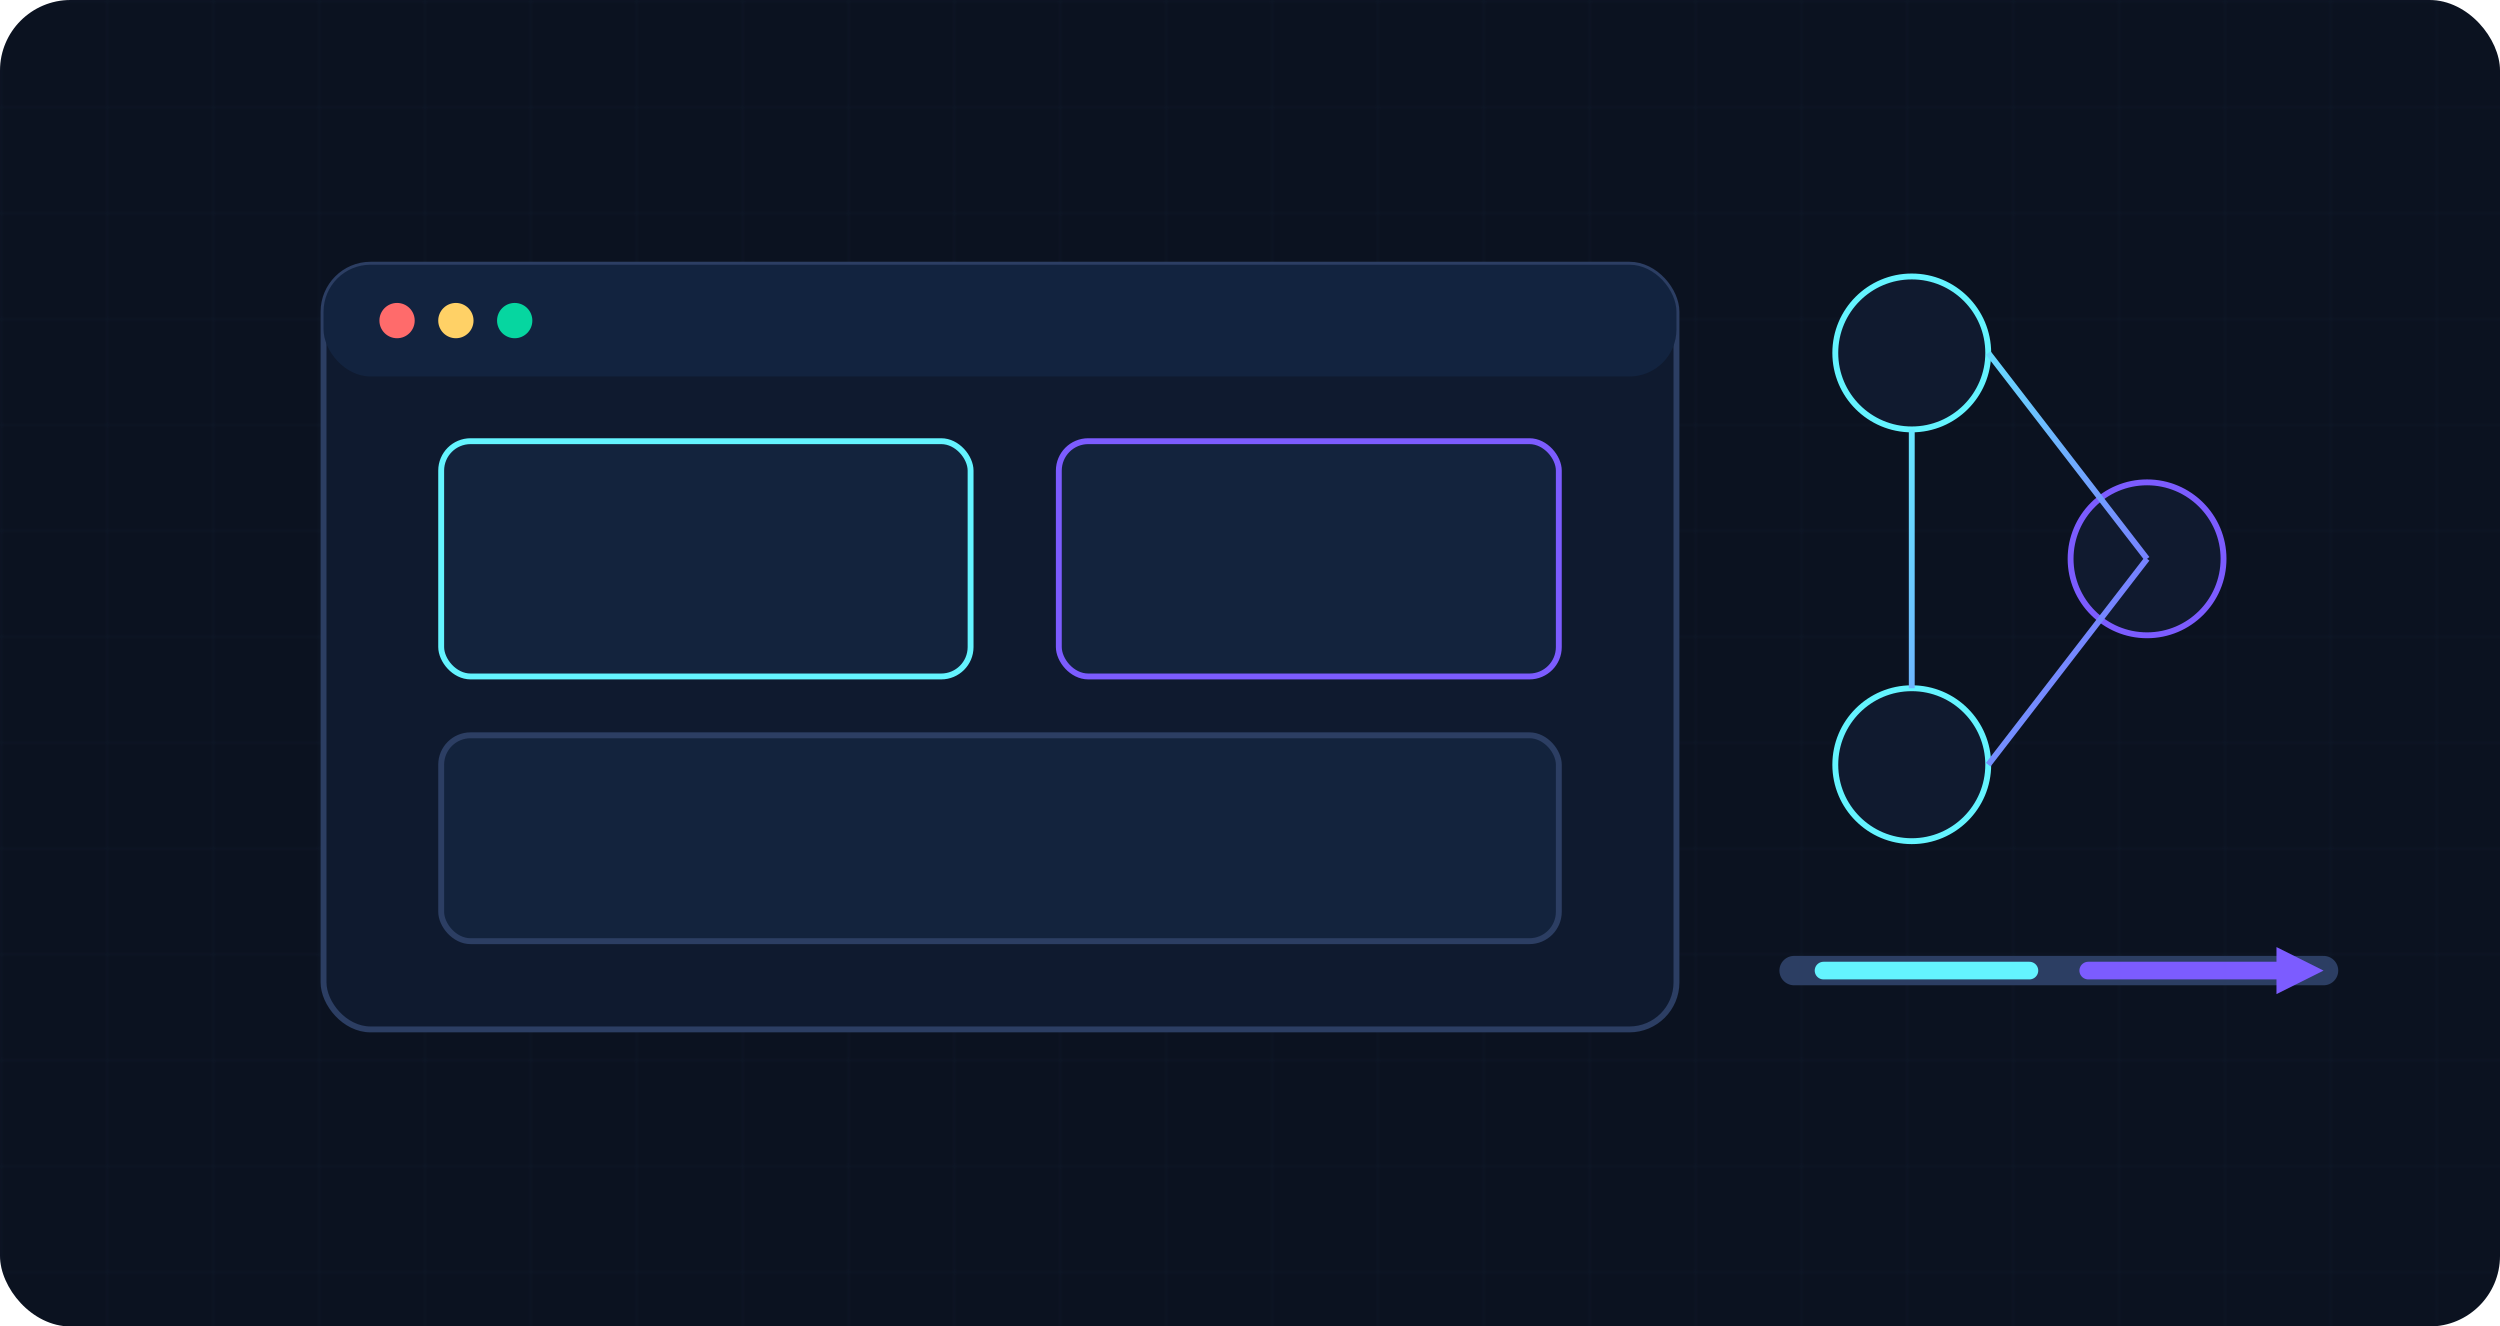<svg xmlns="http://www.w3.org/2000/svg" width="850" height="451" viewBox="0 0 850 451" fill="none">
  <defs>
    <linearGradient id="bg" x1="0" y1="0" x2="850" y2="451">
      <stop offset="0%" stop-color="#0b1220"/>
      <stop offset="60%" stop-color="#0f1d36"/>
      <stop offset="100%" stop-color="#1a2f52"/>
    </linearGradient>
    <pattern id="grid" width="36" height="36" patternUnits="userSpaceOnUse">
      <path d="M36 0H0V36" stroke="#2b3d63" stroke-width="1" opacity="0.35"/>
    </pattern>
    <linearGradient id="accent" x1="0" y1="0" x2="1" y2="1">
      <stop offset="0%" stop-color="#64f4ff"/>
      <stop offset="100%" stop-color="#7c5cff"/>
    </linearGradient>
  </defs>
  <rect width="850" height="451" rx="24" fill="url(#bg)"/>
  <rect width="850" height="451" rx="24" fill="url(#grid)" opacity="0.35"/>

  <rect x="110" y="90" width="460" height="260" rx="16" fill="#0f1a2f" stroke="#2c3e63" stroke-width="2"/>
  <rect x="110" y="90" width="460" height="38" rx="16" fill="#12233f"/>
  <circle cx="135" cy="109" r="6" fill="#ff6b6b"/>
  <circle cx="155" cy="109" r="6" fill="#ffd166"/>
  <circle cx="175" cy="109" r="6" fill="#06d6a0"/>
  <rect x="150" y="150" width="180" height="80" rx="10" fill="#13233d" stroke="#64f4ff" stroke-width="2"/>
  <rect x="360" y="150" width="170" height="80" rx="10" fill="#13233d" stroke="#7c5cff" stroke-width="2"/>
  <rect x="150" y="250" width="380" height="70" rx="10" fill="#13233d" stroke="#2c3e63" stroke-width="2"/>

  <g>
    <circle cx="650" cy="120" r="26" fill="#101a2f" stroke="#64f4ff" stroke-width="2"/>
    <circle cx="730" cy="190" r="26" fill="#101a2f" stroke="#7c5cff" stroke-width="2"/>
    <circle cx="650" cy="260" r="26" fill="#101a2f" stroke="#64f4ff" stroke-width="2"/>
    <path d="M650 146V234M676 120l54 70M676 260l54-70" stroke="url(#accent)" stroke-width="2"/>
  </g>

  <g>
    <path d="M610 330h180" stroke="#2c3e63" stroke-width="10" stroke-linecap="round"/>
    <path d="M620 330h70" stroke="#64f4ff" stroke-width="6" stroke-linecap="round"/>
    <path d="M710 330h70" stroke="#7c5cff" stroke-width="6" stroke-linecap="round"/>
    <path d="M790 330l-16-8v16z" fill="#7c5cff"/>
  </g>
</svg>
